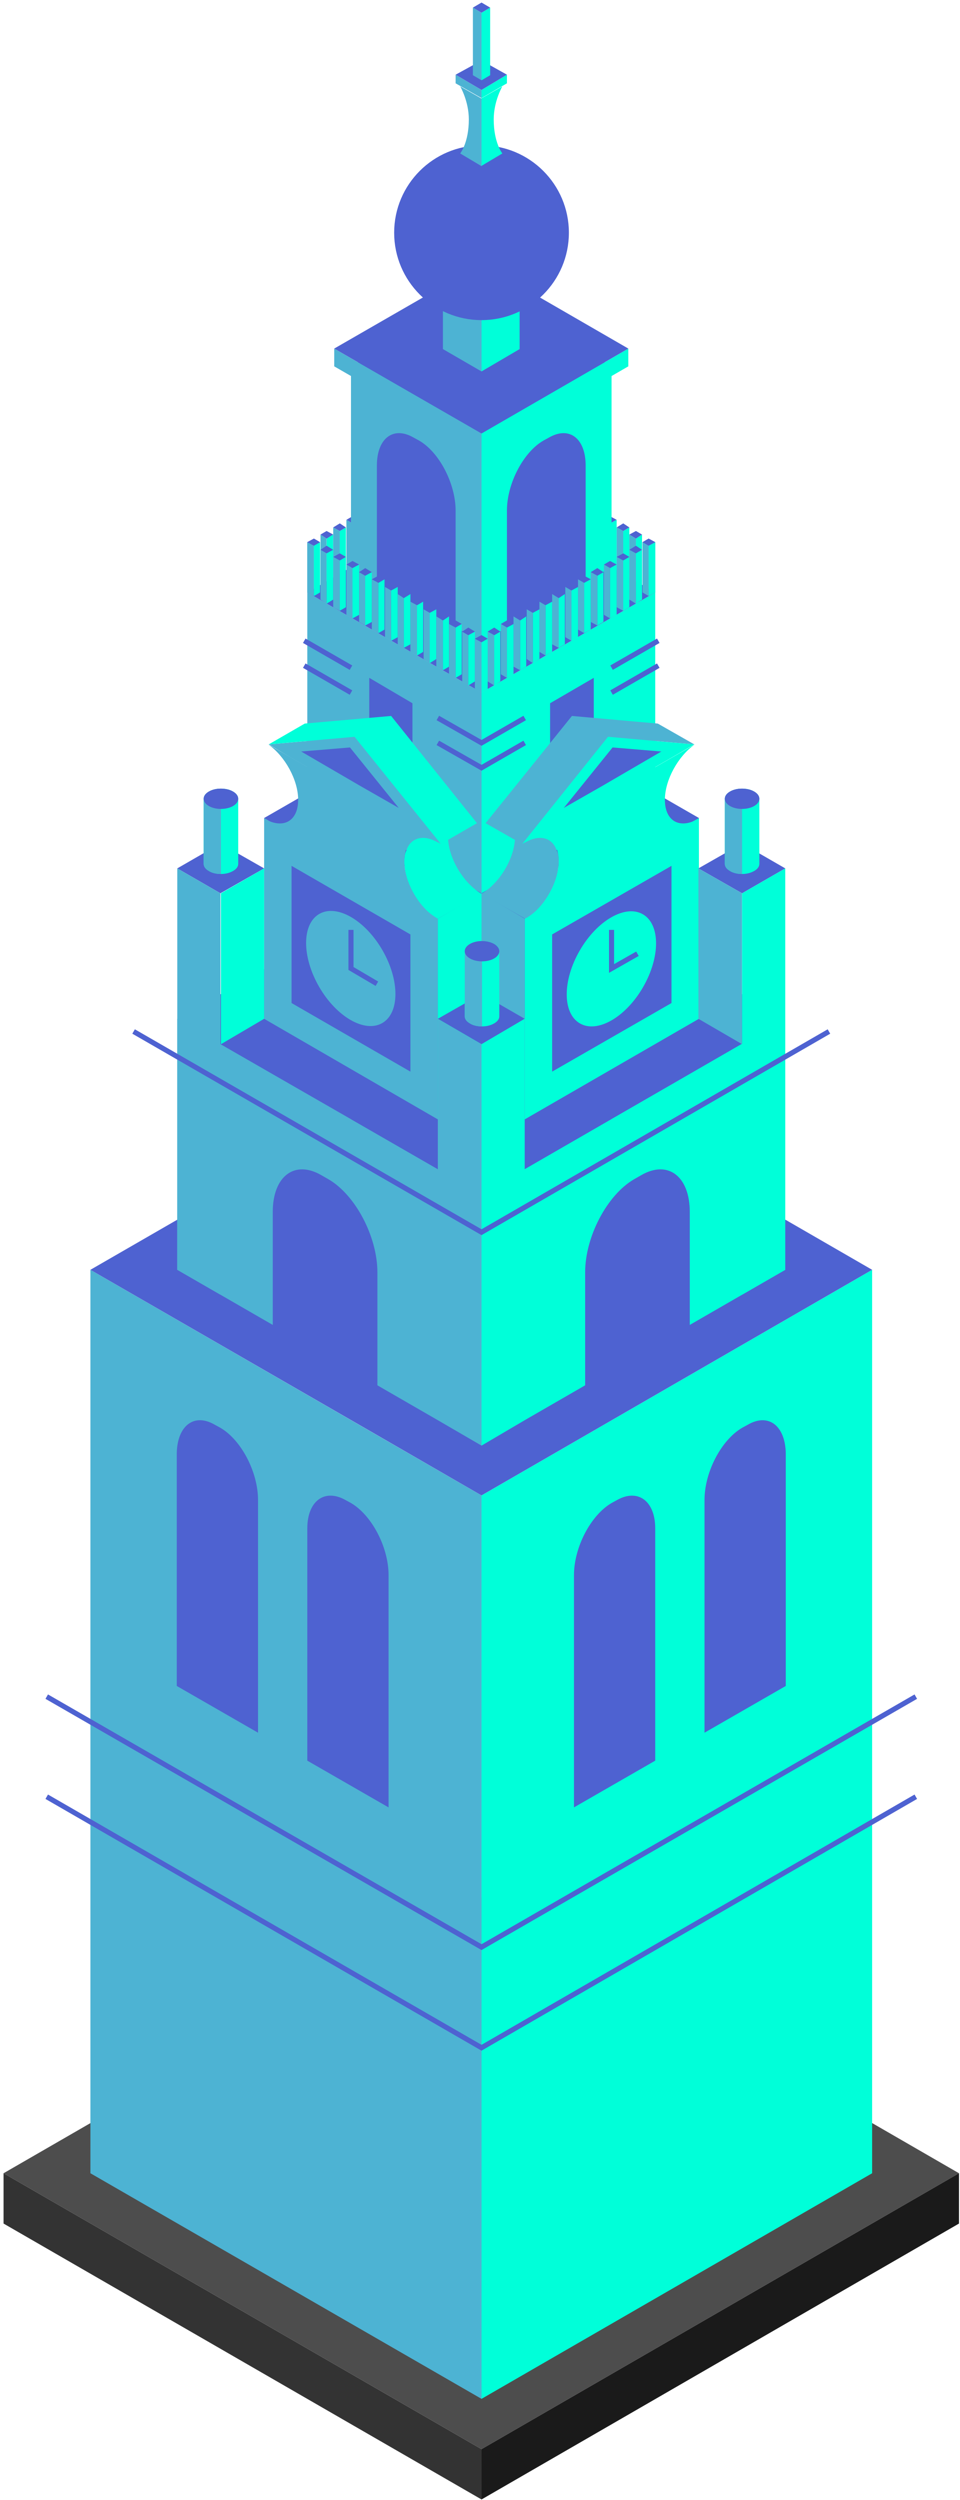 <?xml version="1.0" encoding="UTF-8"?>
<svg width="189px" height="492px" viewBox="0 0 189 492" version="1.1" xmlns="http://www.w3.org/2000/svg" xmlns:xlink="http://www.w3.org/1999/xlink">
    <!-- Generator: Sketch 61.2 (89653) - https://sketch.com -->
    <title>Amsterdam_Zuiderkerk_Illustration_</title>
    <desc>Created with Sketch.</desc>
    <g id="Amsterdam_Zuiderkerk_Illustration_" stroke="none" stroke-width="1" fill="none" fill-rule="evenodd">
        <g id="Illustrations">
            <g id="Group" transform="translate(93, 86)" fill-rule="nonzero">
                <g transform="translate(33, 20)" id="Path">
                    <polygon fill="#00FFD9" points="3 10.6 3 0.7 1.7 1.4 1.7 11.3"></polygon>
                    <polygon fill="#4DB3D3" points="0.5 10.6 0.5 0.7 1.7 1.4 1.7 11.3"></polygon>
                    <polygon fill="#4E62D1" points="0.5 0.7 1.7 0 3 0.7 1.7 1.4"></polygon>
                </g>
                <g transform="translate(30, 18)" id="Path">
                    <polygon fill="#00FFD9" points="3.4 11.1 3.4 1.2 2.2 2 2.2 11.8"></polygon>
                    <polygon fill="#4DB3D3" points="0.9 11.1 0.9 1.2 2.2 2 2.2 11.8"></polygon>
                    <polygon fill="#4E62D1" points="0.9 1.2 2.2 0.5 3.4 1.2 2.2 2"></polygon>
                </g>
                <g transform="translate(28, 17)" id="Path">
                    <polygon fill="#00FFD9" points="2.9 10.6 2.9 0.8 1.7 1.5 1.7 11.4"></polygon>
                    <polygon fill="#4DB3D3" points="0.4 10.6 0.4 0.8 1.7 1.5 1.7 11.4"></polygon>
                    <polygon fill="#4E62D1" points="0.4 0.8 1.7 0 2.9 0.8 1.7 1.5"></polygon>
                </g>
                <g transform="translate(25, 15)" id="Path">
                    <polygon fill="#00FFD9" points="3.4 11.2 3.4 1.3 2.1 2 2.1 11.9"></polygon>
                    <polygon fill="#4DB3D3" points="0.9 11.2 0.9 1.3 2.1 2 2.1 11.9"></polygon>
                    <polygon fill="#4E62D1" points="0.9 1.3 2.1 0.6 3.4 1.3 2.1 2"></polygon>
                </g>
                <g transform="translate(23, 14)" id="Path">
                    <polygon fill="#00FFD9" points="2.8 10.7 2.8 0.8 1.6 1.6 1.6 11.4"></polygon>
                    <polygon fill="#4DB3D3" points="0.3 10.7 0.3 0.8 1.6 1.6 1.6 11.4"></polygon>
                    <polygon fill="#4E62D1" points="0.3 0.8 1.6 0.1 2.8 0.8 1.6 1.6"></polygon>
                </g>
                <g transform="translate(20, 12)" id="Path">
                    <polygon fill="#00FFD9" points="3.3 11.3 3.3 1.4 2 2.1 2 12"></polygon>
                    <polygon fill="#4DB3D3" points="0.8 11.3 0.8 1.4 2 2.1 2 12"></polygon>
                    <polygon fill="#4E62D1" points="0.8 1.4 2 0.7 3.3 1.4 2 2.1"></polygon>
                </g>
                <g transform="translate(18, 11)" id="Path">
                    <polygon fill="#00FFD9" points="2.8 10.8 2.8 0.9 1.5 1.6 1.5 11.5"></polygon>
                    <polygon fill="#4DB3D3" points="0.3 10.8 0.3 0.9 1.5 1.6 1.5 11.5"></polygon>
                    <polygon fill="#4E62D1" points="0.3 0.9 1.5 0.2 2.8 0.9 1.5 1.6"></polygon>
                </g>
                <g transform="translate(15, 9)" id="Path">
                    <polygon fill="#00FFD9" points="3.2 11.3 3.2 1.4 2 2.2 2 12"></polygon>
                    <polygon fill="#4DB3D3" points="0.7 11.3 0.7 1.4 2 2.2 2 12"></polygon>
                    <polygon fill="#4E62D1" points="0.7 1.4 2 0.7 3.2 1.4 2 2.2"></polygon>
                </g>
                <g transform="translate(13, 8)" id="Path">
                    <polygon fill="#00FFD9" points="2.7 10.9 2.7 1 1.4 1.7 1.4 11.6"></polygon>
                    <polygon fill="#4DB3D3" points="0.2 10.9 0.2 1 1.4 1.7 1.4 11.6"></polygon>
                    <polygon fill="#4E62D1" points="0.2 1 1.4 0.3 2.7 1 1.4 1.7"></polygon>
                </g>
                <g transform="translate(10, 6)" id="Path">
                    <polygon fill="#00FFD9" points="3.2 11.4 3.2 1.5 1.9 2.2 1.9 12.1"></polygon>
                    <polygon fill="#4DB3D3" points="0.7 11.4 0.7 1.5 1.9 2.2 1.9 12.1"></polygon>
                    <polygon fill="#4E62D1" points="0.7 1.5 1.9 0.8 3.2 1.5 1.9 2.2"></polygon>
                </g>
                <g transform="translate(8, 5)" id="Path">
                    <polygon fill="#00FFD9" points="2.6 10.9 2.6 1.1 1.4 1.8 1.4 11.7"></polygon>
                    <polygon fill="#4DB3D3" points="0.1 10.9 0.1 1.1 1.4 1.8 1.4 11.7"></polygon>
                    <polygon fill="#4E62D1" points="0.1 1.1 1.4 0.3 2.6 1.1 1.4 1.8"></polygon>
                </g>
                <g transform="translate(5, 3)" id="Path">
                    <polygon fill="#00FFD9" points="3.1 11.5 3.1 1.6 1.8 2.3 1.8 12.2"></polygon>
                    <polygon fill="#4DB3D3" points="0.6 11.5 0.6 1.6 1.8 2.3 1.8 12.2"></polygon>
                    <polygon fill="#4E62D1" points="0.6 1.6 1.8 0.9 3.1 1.6 1.8 2.3"></polygon>
                </g>
                <g transform="translate(3, 2)" id="Path">
                    <polygon fill="#00FFD9" points="2.5 11 2.5 1.1 1.3 1.8 1.3 11.7"></polygon>
                    <polygon fill="#4DB3D3" points="0 11 0 1.1 1.3 1.8 1.3 11.7"></polygon>
                    <polygon fill="#4E62D1" points="0 1.1 1.3 0.4 2.5 1.1 1.3 1.8"></polygon>
                </g>
                <g id="Path">
                    <polygon fill="#00FFD9" points="3 11.5 3 1.7 1.8 2.4 1.8 12.3"></polygon>
                    <polygon fill="#4DB3D3" points="0.5 11.5 0.5 1.7 1.8 2.4 1.8 12.3"></polygon>
                    <polygon fill="#4E62D1" points="0.5 1.7 1.8 0.9 3 1.7 1.8 2.4"></polygon>
                </g>
            </g>
            <g id="Group" transform="translate(60, 86)" fill-rule="nonzero">
                <g transform="translate(0, 20)" id="Path">
                    <polygon fill="#4DB3D3" points="0.5 10.6 0.5 0.7 1.8 1.4 1.8 11.3"></polygon>
                    <polygon fill="#00FFD9" points="3 10.6 3 0.7 1.8 1.4 1.8 11.3"></polygon>
                    <polygon fill="#4E62D1" points="3 0.7 1.8 0 0.5 0.7 1.8 1.4"></polygon>
                </g>
                <g transform="translate(3, 18)" id="Path">
                    <polygon fill="#4DB3D3" points="0.1 11.1 0.1 1.2 1.3 2 1.3 11.8"></polygon>
                    <polygon fill="#00FFD9" points="2.6 11.1 2.6 1.2 1.3 2 1.3 11.8"></polygon>
                    <polygon fill="#4E62D1" points="2.6 1.2 1.3 0.5 0.1 1.2 1.3 2"></polygon>
                </g>
                <g transform="translate(5, 17)" id="Path">
                    <polygon fill="#4DB3D3" points="0.6 10.6 0.6 0.8 1.9 1.5 1.9 11.4"></polygon>
                    <polygon fill="#00FFD9" points="3.1 10.6 3.1 0.8 1.9 1.5 1.9 11.4"></polygon>
                    <polygon fill="#4E62D1" points="3.1 0.8 1.9 0 0.6 0.8 1.9 1.5"></polygon>
                </g>
                <g transform="translate(8, 15)" id="Path">
                    <polygon fill="#4DB3D3" points="0.2 11.2 0.2 1.3 1.4 2 1.4 11.9"></polygon>
                    <polygon fill="#00FFD9" points="2.7 11.2 2.7 1.3 1.4 2 1.4 11.9"></polygon>
                    <polygon fill="#4E62D1" points="2.7 1.3 1.4 0.6 0.2 1.3 1.4 2"></polygon>
                </g>
                <g transform="translate(10, 14)" id="Path">
                    <polygon fill="#4DB3D3" points="0.7 10.7 0.7 0.8 1.9 1.6 1.9 11.4"></polygon>
                    <polygon fill="#00FFD9" points="3.2 10.7 3.2 0.8 1.9 1.6 1.9 11.4"></polygon>
                    <polygon fill="#4E62D1" points="3.2 0.8 1.9 0.1 0.7 0.8 1.9 1.6"></polygon>
                </g>
                <g transform="translate(13, 12)" id="Path">
                    <polygon fill="#4DB3D3" points="0.2 11.3 0.2 1.4 1.5 2.1 1.5 12"></polygon>
                    <polygon fill="#00FFD9" points="2.7 11.3 2.7 1.4 1.5 2.1 1.5 12"></polygon>
                    <polygon fill="#4E62D1" points="2.7 1.4 1.5 0.7 0.2 1.4 1.5 2.1"></polygon>
                </g>
                <g transform="translate(15, 11)" id="Path">
                    <polygon fill="#4DB3D3" points="0.8 10.8 0.8 0.9 2 1.6 2 11.5"></polygon>
                    <polygon fill="#00FFD9" points="3.3 10.8 3.3 0.9 2 1.6 2 11.5"></polygon>
                    <polygon fill="#4E62D1" points="3.3 0.9 2 0.2 0.8 0.9 2 1.6"></polygon>
                </g>
                <g transform="translate(18, 9)" id="Path">
                    <polygon fill="#4DB3D3" points="0.3 11.3 0.3 1.4 1.5 2.2 1.5 12"></polygon>
                    <polygon fill="#00FFD9" points="2.8 11.3 2.8 1.4 1.5 2.2 1.5 12"></polygon>
                    <polygon fill="#4E62D1" points="2.8 1.4 1.5 0.7 0.3 1.4 1.5 2.2"></polygon>
                </g>
                <g transform="translate(20, 8)" id="Path">
                    <polygon fill="#4DB3D3" points="0.8 10.9 0.8 1 2.1 1.7 2.1 11.6"></polygon>
                    <polygon fill="#00FFD9" points="3.3 10.9 3.3 1 2.1 1.7 2.1 11.6"></polygon>
                    <polygon fill="#4E62D1" points="3.3 1 2.1 0.3 0.8 1 2.1 1.7"></polygon>
                </g>
                <g transform="translate(23, 6)" id="Path">
                    <polygon fill="#4DB3D3" points="0.4 11.4 0.4 1.5 1.6 2.2 1.6 12.1"></polygon>
                    <polygon fill="#00FFD9" points="2.9 11.4 2.9 1.5 1.6 2.2 1.6 12.1"></polygon>
                    <polygon fill="#4E62D1" points="2.9 1.5 1.6 0.8 0.4 1.5 1.6 2.2"></polygon>
                </g>
                <g transform="translate(25, 5)" id="Path">
                    <polygon fill="#4DB3D3" points="0.9 10.9 0.9 1.1 2.2 1.8 2.2 11.7"></polygon>
                    <polygon fill="#00FFD9" points="3.4 10.9 3.4 1.1 2.2 1.8 2.2 11.7"></polygon>
                    <polygon fill="#4E62D1" points="3.4 1.1 2.2 0.3 0.9 1.1 2.2 1.8"></polygon>
                </g>
                <g transform="translate(28, 3)" id="Path">
                    <polygon fill="#4DB3D3" points="0.4 11.5 0.4 1.6 1.7 2.3 1.7 12.2"></polygon>
                    <polygon fill="#00FFD9" points="2.9 11.5 2.9 1.6 1.7 2.3 1.7 12.2"></polygon>
                    <polygon fill="#4E62D1" points="2.9 1.6 1.7 0.9 0.4 1.6 1.7 2.3"></polygon>
                </g>
                <g transform="translate(31, 2)" id="Path">
                    <polygon fill="#4DB3D3" points="0 11 0 1.1 1.2 1.8 1.2 11.7"></polygon>
                    <polygon fill="#00FFD9" points="2.5 11 2.5 1.1 1.2 1.8 1.2 11.7"></polygon>
                    <polygon fill="#4E62D1" points="2.5 1.1 1.2 0.4 0 1.1 1.2 1.8"></polygon>
                </g>
                <g transform="translate(33, 0)" id="Path">
                    <polygon fill="#4DB3D3" points="0.5 11.5 0.5 1.7 1.8 2.4 1.8 12.3"></polygon>
                    <polygon fill="#00FFD9" points="3 11.5 3 1.7 1.8 2.4 1.8 12.3"></polygon>
                    <polygon fill="#4E62D1" points="3 1.7 1.8 0.9 0.5 1.7 1.8 2.4"></polygon>
                </g>
            </g>
            <polygon id="Path" fill="#4E62D1" fill-rule="nonzero" points="52 161 94.8 136.3 137.6 161 94.8 175.8"></polygon>
            <polygon id="Path" fill="#4E62D1" fill-rule="nonzero" points="137.6 161 129 156.1 128.7 162.8 135.2 163.4"></polygon>
            <polygon id="Path" fill="#4D4D4D" fill-rule="nonzero" points="188.8 427.7 94.8 482 0.7 427.7 94.8 373.4"></polygon>
            <polygon id="Path" fill="#333333" fill-rule="nonzero" points="0.7 427.7 0.7 437.6 94.8 491.9 94.8 482"></polygon>
            <polygon id="Path" fill="#1A1A1A" fill-rule="nonzero" points="188.8 427.7 188.8 437.6 94.8 491.9 94.8 482"></polygon>
            <polygon id="Path" fill="#4DB3D3" fill-rule="nonzero" points="17.8 427.7 17.8 249.9 94.8 294.3 94.8 472.1"></polygon>
            <polygon id="Path" fill="#00FFD9" fill-rule="nonzero" points="171.7 427.7 171.7 249.9 94.8 294.3 94.8 472.1"></polygon>
            <polygon id="Path" fill="#4E62D1" fill-rule="nonzero" points="17.8 249.9 94.8 205.5 116.8 218.2 171.7 249.9 94.8 294.3 72.8 281.6"></polygon>
            <polygon id="Path" fill="#4DB3D3" fill-rule="nonzero" points="34.9 200.5 34.9 249.9 86.2 279.5 94.8 279.5 94.8 230.1 86.2 230.1"></polygon>
            <polygon id="Path" fill="#4E62D1" fill-rule="nonzero" points="34.9 200.6 86.2 170.9 103.3 170.8 154.6 200.6 103.3 230.1 86.2 230.1"></polygon>
            <polygon id="Path" fill="#00FFD9" fill-rule="nonzero" points="129 156.1 129 116.6 94.8 136.3 94.8 175.8"></polygon>
            <polygon id="Path" fill="#4E62D1" fill-rule="nonzero" points="116.9 133.4 116.9 143.3 108.3 148.3 108.3 138.4"></polygon>
            <polygon id="Path" fill="#4DB3D3" fill-rule="nonzero" points="60.5 156.1 60.5 116.6 94.8 136.3 94.8 175.8"></polygon>
            <polygon id="Path" fill="#4E62D1" fill-rule="nonzero" points="72.7 133.4 72.7 143.3 81.2 148.3 81.2 138.4"></polygon>
            <polygon id="Path" fill="#00FFD9" fill-rule="nonzero" points="154.6 200.5 154.6 249.9 103.3 279.5 94.8 279.5 94.8 230.1 103.3 230.1"></polygon>
            <path d="M126.2,231.3 L124.8,232.1 C119.5,235.2 115.2,243.4 115.2,250.4 L115.2,277.8 L135.8,265.9 L135.8,238.5 C135.8,231.5 131.5,228.2 126.2,231.3 Z" id="Path" fill="#4E62D1" fill-rule="nonzero"></path>
            <g id="Group" transform="translate(113, 279)" fill="#4E62D1" fill-rule="nonzero">
                <path d="M8.5,16.2 L7.4,16.8 C3.3,19.2 0,25.5 0,31 L0,76.7 L16,67.5 L16,21.8 C16,16.4 12.6,13.9 8.5,16.2 Z" id="Path"></path>
                <path d="M34.2,1.4 L33.1,2 C29,4.4 25.7,10.7 25.7,16.2 L25.7,62 L41.7,52.8 L41.7,7 C41.6,1.6 38.3,-1 34.2,1.4 Z" id="Path"></path>
            </g>
            <g id="Group" transform="translate(34, 279)" fill="#4E62D1" fill-rule="nonzero">
                <path d="M34,16.2 L35.1,16.8 C39.2,19.2 42.5,25.5 42.5,31 L42.5,76.7 L26.5,67.5 L26.5,21.8 C26.5,16.4 29.9,13.9 34,16.2 Z" id="Path"></path>
                <path d="M8.3,1.4 L9.4,2 C13.5,4.4 16.8,10.7 16.8,16.2 L16.8,62 L0.8,52.8 L0.8,7 C0.9,1.6 4.2,-1 8.3,1.4 Z" id="Path"></path>
            </g>
            <path d="M63.3,231.3 L64.7,232.1 C70,235.2 74.3,243.4 74.3,250.4 L74.3,277.8 L53.7,265.9 L53.7,238.5 C53.7,231.5 58,228.2 63.3,231.3 Z" id="Path" fill="#4E62D1" fill-rule="nonzero"></path>
            <polygon id="Path" fill="#00FFD9" fill-rule="nonzero" points="137.6 161 137.6 200.5 103.3 220.3 103.3 179.7"></polygon>
            <polygon id="Path" fill="#4E62D1" fill-rule="nonzero" points="132.2 170.4 132.2 197.4 108.7 210.9 108.7 183.9"></polygon>
            <polygon id="Path" fill="#4DB3D3" fill-rule="nonzero" points="103.3 180.8 94.8 175.8 94.8 215.3 103.3 220.3"></polygon>
            <polygon id="Path" fill="#4DB3D3" fill-rule="nonzero" points="52 161 52 200.5 86.2 220.3 86.2 180.1"></polygon>
            <polygon id="Path" fill="#00FFD9" fill-rule="nonzero" points="86.2 180.8 94.8 175.8 94.8 215.3 86.2 220.3"></polygon>
            <ellipse id="Oval" fill="#00FFD9" fill-rule="nonzero" transform="translate(120.368, 190.671) rotate(-59.999) translate(-120.368, -190.671) " cx="120.368" cy="190.671" rx="12.4" ry="7.2"></ellipse>
            <polyline id="Path" stroke="#4E62D1" points="120.4 183 120.4 190.6 125.5 187.7"></polyline>
            <polygon id="Path" fill="#4E62D1" fill-rule="nonzero" points="80.8 183.9 80.8 210.9 57.4 197.4 57.4 170.4"></polygon>
            <ellipse id="Oval" fill="#4DB3D3" fill-rule="nonzero" transform="translate(69.058, 190.602) rotate(-30.001) translate(-69.058, -190.602) " cx="69.058" cy="190.602" rx="7.2" ry="12.4"></ellipse>
            <path d="M110,169.5 C110,173.7 107.6,178.4 103.4,180.8 L94.8,175.9 C98.4,173.8 101.4,168.8 101.4,164.6 L103.4,165.8 C106.3,164.1 108.8,164.9 109.6,167.4 C109.9,167.9 110,168.7 110,169.5 Z" id="Path" fill="#4DB3D3" fill-rule="nonzero"></path>
            <polyline id="Path" stroke="#4E62D1" points="69.1 183 69.1 190.6 74.2 193.6"></polyline>
            <path d="M110,169.5 C110,168.7 109.9,168 109.7,167.3 C108.9,164.8 106.4,164 103.5,165.7 L122.7,154.6 L136.8,146.5 L136.8,146.5 C133.5,148.8 130.9,153.5 130.9,157.4 C130.9,161.6 133.8,163.2 137.4,161.2 L103.5,180.8 C107.1,178.7 110,173.6 110,169.5 Z" id="Path" fill="#00FFD9" fill-rule="nonzero"></path>
            <polygon id="Path" fill="#00FFD9" fill-rule="nonzero" points="136.7 146.5 132.4 149 119.7 156.3 107 163.6 102.8 166.1 119.7 145"></polygon>
            <polygon id="Path" fill="#4E62D1" fill-rule="nonzero" points="120.6 147.1 130.2 147.9 118.7 154.6 111 159"></polygon>
            <line x1="101.4" y1="164.5" x2="94.9" y2="160.8" id="Path"></line>
            <polygon id="Path" fill="#4DB3D3" fill-rule="nonzero" points="102.8 166.1 95.6 162 112.6 140.9 129.5 142.4 136.7 146.5 119.7 145"></polygon>
            <polyline id="Path" points="136.7 146.5 136.7 146.5 136.7 146.5 134.7 145.3"></polyline>
            <polygon id="Path" fill="#4E62D1" fill-rule="nonzero" points="52 161 60.6 156.1 60.8 162.8 55.6 163.1"></polygon>
            <path d="M79.6,169.5 C79.6,173.7 82,178.4 86.2,180.8 L94.8,175.9 C91.2,173.8 88.2,168.8 88.2,164.6 L86.2,165.8 C83.3,164.1 80.8,164.9 80,167.4 C79.7,167.9 79.6,168.7 79.6,169.5 Z" id="Path" fill="#00FFD9" fill-rule="nonzero"></path>
            <path d="M79.6,169.5 C79.6,168.7 79.7,168 79.9,167.3 C80.7,164.8 83.2,164 86.1,165.7 L66.9,154.6 L52.8,146.5 L52.8,146.5 C56.1,148.8 58.7,153.5 58.7,157.4 C58.7,161.6 55.8,163.2 52.2,161.2 L86.1,180.8 C82.5,178.7 79.6,173.6 79.6,169.5 Z" id="Path" fill="#4DB3D3" fill-rule="nonzero"></path>
            <polygon id="Path" fill="#4DB3D3" fill-rule="nonzero" points="52.9 146.5 57.1 149 69.8 156.3 82.5 163.6 86.8 166.1 69.8 145"></polygon>
            <polygon id="Path" fill="#4E62D1" fill-rule="nonzero" points="68.9 147.1 59.3 147.9 70.8 154.6 78.5 159"></polygon>
            <polygon id="Path" fill="#00FFD9" fill-rule="nonzero" points="86.8 166.1 93.9 162 77 140.9 60 142.4 52.9 146.5 69.8 145"></polygon>
            <polyline id="Path" points="54.9 145.3 52.9 146.5 52.8 146.5 52.8 146.5"></polyline>
            <g id="Group" transform="translate(86, 195)" fill-rule="nonzero">
                <polygon id="Path" fill="#4E62D1" points="8.8 0.6 0.2 5.5 8.8 10.5 17.3 5.5"></polygon>
                <polygon id="Path" fill="#4DB3D3" points="0.2 5.5 0.2 84.5 8.8 89.5 8.8 10.5"></polygon>
                <polygon id="Path" fill="#00FFD9" points="17.3 5.5 17.3 84.5 8.8 89.5 8.8 10.5"></polygon>
            </g>
            <g id="Group" transform="translate(34, 166)" fill-rule="nonzero">
                <polygon id="Path" fill="#4E62D1" points="9.4 0 0.9 4.9 9.4 9.8 18 4.9"></polygon>
                <polygon id="Path" fill="#4DB3D3" points="0.9 4.9 0.9 83.9 9.4 88.8 9.4 9.8"></polygon>
                <polygon id="Path" fill="#00FFD9" points="18 4.9 18 34.5 9.5 39.5 9.5 9.8"></polygon>
            </g>
            <g id="Group" transform="translate(137, 166)" fill-rule="nonzero">
                <polygon id="Path" fill="#4E62D1" points="9.1 0 0.5 4.9 9.1 9.8 17.6 4.9"></polygon>
                <polygon id="Path" fill="#4DB3D3" points="0.5 4.9 0.5 34.5 9.1 39.5 9.1 9.8"></polygon>
                <polygon id="Path" fill="#00FFD9" points="17.6 4.9 17.6 83.9 9.1 88.8 9.1 9.8"></polygon>
            </g>
            <g id="Group" transform="translate(40, 155)" fill-rule="nonzero">
                <path d="M6.9,2.2 L6.9,15 C6.9,15.5 6.6,16 5.9,16.4 C5.2,16.8 4.4,17 3.5,17 C2.6,17 1.7,16.8 1.1,16.4 C0.4,16 0.1,15.5 0.1,15 L0.1,2.2 C0.1,1.7 0.4,1.2 1.1,0.8 C1.8,0.4 2.7,0.2 3.5,0.2 C4.4,0.2 5.3,0.4 5.9,0.8 C6.6,1.2 6.9,1.7 6.9,2.2 Z" id="Path" fill="#00FFD9"></path>
                <path d="M3.5,0.2 L3.5,17 C2.6,17 1.7,16.8 1.1,16.4 C0.4,16 0.1,15.5 0.1,15 L0.1,2.2 C0.1,1.7 0.4,1.2 1.1,0.8 C1.7,0.4 2.6,0.2 3.5,0.2 Z" id="Path" fill="#4DB3D3"></path>
                <ellipse id="Oval" fill="#4E62D1" cx="3.5" cy="2.2" rx="3.4" ry="2"></ellipse>
            </g>
            <g id="Group" transform="translate(142, 155)" fill-rule="nonzero">
                <path d="M7.5,2.2 L7.5,15 C7.5,15.5 7.2,16 6.5,16.4 C5.8,16.8 5,17 4.1,17 C3.2,17 2.3,16.8 1.7,16.4 C1,16 0.7,15.5 0.7,15 L0.7,2.2 C0.7,1.7 1,1.2 1.7,0.8 C2.4,0.4 3.3,0.2 4.1,0.2 C5,0.2 5.9,0.4 6.5,0.8 C7.2,1.2 7.5,1.7 7.5,2.2 Z" id="Path" fill="#00FFD9"></path>
                <path d="M4.1,0.2 L4.1,17 C3.2,17 2.3,16.8 1.7,16.4 C1,16 0.7,15.5 0.7,15 L0.7,2.2 C0.7,1.7 1,1.2 1.7,0.8 C2.3,0.4 3.2,0.2 4.1,0.2 Z" id="Path" fill="#4DB3D3"></path>
                <ellipse id="Oval" fill="#4E62D1" cx="4.1" cy="2.2" rx="3.4" ry="2"></ellipse>
            </g>
            <g id="Group" transform="translate(91, 185)" fill-rule="nonzero">
                <path d="M7.3,2.2 L7.3,15 C7.3,15.5 7,16 6.3,16.4 C5.6,16.8 4.8,17 3.9,17 C3,17 2.1,16.8 1.5,16.4 C0.8,16 0.5,15.5 0.5,15 L0.5,2.2 C0.5,1.7 0.8,1.2 1.5,0.8 C2.2,0.4 3.1,0.2 3.9,0.2 C4.8,0.2 5.7,0.4 6.3,0.8 C7,1.1 7.3,1.7 7.3,2.2 Z" id="Path" fill="#00FFD9"></path>
                <path d="M3.9,0.2 L3.9,17 C3,17 2.1,16.8 1.5,16.4 C0.8,16 0.5,15.5 0.5,15 L0.5,2.2 C0.5,1.7 0.8,1.2 1.5,0.8 C2.1,0.4 3,0.2 3.9,0.2 Z" id="Path" fill="#4DB3D3"></path>
                <ellipse id="Oval" fill="#4E62D1" cx="3.9" cy="2.2" rx="3.4" ry="2"></ellipse>
            </g>
            <polygon id="Path" fill="#4E62D1" fill-rule="nonzero" points="60.5 116.6 94.8 96.8 129 116.6 94.8 136.3"></polygon>
            <polygon id="Path" fill="#4DB3D3" fill-rule="nonzero" points="94.8 126.4 69.1 111.6 69.1 72.1 94.8 86.9"></polygon>
            <polygon id="Path" fill="#00FFD9" fill-rule="nonzero" points="94.8 126.4 120.4 111.6 120.4 72.1 94.8 86.9"></polygon>
            <path d="M108.1,86.1 L107,86.7 C103,89 99.8,95.2 99.8,100.5 L99.8,123.5 L115.3,114.6 L115.3,91.6 C115.3,86.3 112.1,83.8 108.1,86.1 Z" id="Path" fill="#4E62D1" fill-rule="nonzero"></path>
            <path d="M81.4,86.1 L82.5,86.7 C86.5,89 89.7,95.2 89.7,100.5 L89.7,123.5 L74.2,114.6 L74.2,91.6 C74.2,86.3 77.4,83.8 81.4,86.1 Z" id="Path" fill="#4E62D1" fill-rule="nonzero"></path>
            <polyline id="Path" stroke="#4E62D1" points="26.3 203 94.8 242.5 163.2 203"></polyline>
            <g id="Group" transform="translate(60, 106)" fill-rule="nonzero">
                <g id="Path">
                    <polygon fill="#4DB3D3" points="0.5 10.6 0.5 0.7 1.8 1.4 1.8 11.3"></polygon>
                    <polygon fill="#00FFD9" points="3 10.6 3 0.7 1.8 1.4 1.8 11.3"></polygon>
                    <polygon fill="#4E62D1" points="3 0.7 1.8 0 0.5 0.7 1.8 1.4"></polygon>
                </g>
                <g transform="translate(3, 1)" id="Path">
                    <polygon fill="#4DB3D3" points="0.1 11 0.1 1.2 1.3 1.9 1.3 11.8"></polygon>
                    <polygon fill="#00FFD9" points="2.6 11 2.6 1.2 1.3 1.9 1.3 11.8"></polygon>
                    <polygon fill="#4E62D1" points="2.6 1.2 1.3 0.4 0.1 1.2 1.3 1.9"></polygon>
                </g>
                <g transform="translate(5, 2)" id="Path">
                    <polygon fill="#4DB3D3" points="0.6 11.5 0.6 1.6 1.9 2.3 1.9 12.2"></polygon>
                    <polygon fill="#00FFD9" points="3.1 11.5 3.1 1.6 1.9 2.3 1.9 12.2"></polygon>
                    <polygon fill="#4E62D1" points="3.1 1.6 1.9 0.9 0.6 1.6 1.9 2.3"></polygon>
                </g>
                <g transform="translate(8, 4)" id="Path">
                    <polygon fill="#4DB3D3" points="0.2 11 0.2 1.1 1.4 1.8 1.4 11.7"></polygon>
                    <polygon fill="#00FFD9" points="2.7 11 2.7 1.1 1.4 1.8 1.4 11.7"></polygon>
                    <polygon fill="#4E62D1" points="2.7 1.1 1.4 0.4 0.2 1.1 1.4 1.8"></polygon>
                </g>
                <g transform="translate(10, 5)" id="Path">
                    <polygon fill="#4DB3D3" points="0.7 11.4 0.7 1.6 1.9 2.3 1.9 12.1"></polygon>
                    <polygon fill="#00FFD9" points="3.2 11.4 3.2 1.6 1.9 2.3 1.9 12.1"></polygon>
                    <polygon fill="#4E62D1" points="3.2 1.6 1.9 0.8 0.7 1.6 1.9 2.3"></polygon>
                </g>
                <g transform="translate(13, 7)" id="Path">
                    <polygon fill="#4DB3D3" points="0.2 10.9 0.2 1 1.5 1.7 1.5 11.6"></polygon>
                    <polygon fill="#00FFD9" points="2.7 10.9 2.7 1 1.5 1.7 1.5 11.6"></polygon>
                    <polygon fill="#4E62D1" points="2.7 1 1.5 0.3 0.2 1 1.5 1.7"></polygon>
                </g>
                <g transform="translate(15, 8)" id="Path">
                    <polygon fill="#4DB3D3" points="0.8 11.4 0.8 1.5 2 2.2 2 12.1"></polygon>
                    <polygon fill="#00FFD9" points="3.3 11.4 3.3 1.5 2 2.2 2 12.1"></polygon>
                    <polygon fill="#4E62D1" points="3.3 1.5 2 0.8 0.8 1.5 2 2.2"></polygon>
                </g>
                <g transform="translate(18, 10)" id="Path">
                    <polygon fill="#4DB3D3" points="0.3 10.8 0.3 0.9 1.5 1.7 1.5 11.5"></polygon>
                    <polygon fill="#00FFD9" points="2.8 10.8 2.8 0.9 1.5 1.7 1.5 11.5"></polygon>
                    <polygon fill="#4E62D1" points="2.8 0.9 1.5 0.2 0.3 0.9 1.5 1.7"></polygon>
                </g>
                <g transform="translate(20, 11)" id="Path">
                    <polygon fill="#4DB3D3" points="0.8 11.3 0.8 1.4 2.1 2.1 2.1 12"></polygon>
                    <polygon fill="#00FFD9" points="3.3 11.3 3.3 1.4 2.1 2.1 2.1 12"></polygon>
                    <polygon fill="#4E62D1" points="3.3 1.4 2.1 0.7 0.8 1.4 2.1 2.1"></polygon>
                </g>
                <g transform="translate(23, 13)" id="Path">
                    <polygon fill="#4DB3D3" points="0.4 10.7 0.4 0.9 1.6 1.6 1.6 11.5"></polygon>
                    <polygon fill="#00FFD9" points="2.9 10.7 2.9 0.9 1.6 1.6 1.6 11.5"></polygon>
                    <polygon fill="#4E62D1" points="2.9 0.9 1.6 0.2 0.4 0.9 1.6 1.6"></polygon>
                </g>
                <g transform="translate(25, 14)" id="Path">
                    <polygon fill="#4DB3D3" points="0.9 11.2 0.9 1.3 2.2 2.1 2.2 11.9"></polygon>
                    <polygon fill="#00FFD9" points="3.4 11.2 3.4 1.3 2.2 2.1 2.2 11.9"></polygon>
                    <polygon fill="#4E62D1" points="3.4 1.3 2.2 0.6 0.9 1.3 2.2 2.1"></polygon>
                </g>
                <g transform="translate(28, 16)" id="Path">
                    <polygon fill="#4DB3D3" points="0.4 10.7 0.4 0.8 1.7 1.5 1.7 11.4"></polygon>
                    <polygon fill="#00FFD9" points="2.9 10.7 2.9 0.8 1.7 1.5 1.7 11.4"></polygon>
                    <polygon fill="#4E62D1" points="2.9 0.8 1.7 0.1 0.4 0.8 1.7 1.5"></polygon>
                </g>
                <g transform="translate(31, 17)" id="Path">
                    <polygon fill="#4DB3D3" points="0 11.1 0 1.3 1.2 2 1.2 11.9"></polygon>
                    <polygon fill="#00FFD9" points="2.5 11.1 2.5 1.3 1.2 2 1.2 11.9"></polygon>
                    <polygon fill="#4E62D1" points="2.5 1.3 1.2 0.5 0 1.3 1.2 2"></polygon>
                </g>
                <g transform="translate(33, 19)" id="Path">
                    <polygon fill="#4DB3D3" points="0.5 10.6 0.5 0.7 1.8 1.4 1.8 11.3"></polygon>
                    <polygon fill="#00FFD9" points="3 10.6 3 0.7 1.8 1.4 1.8 11.3"></polygon>
                    <polygon fill="#4E62D1" points="3 0.7 1.8 0 0.5 0.7 1.8 1.4"></polygon>
                </g>
            </g>
            <g id="Group" transform="translate(93, 106)" fill-rule="nonzero">
                <g transform="translate(33, 0)" id="Path">
                    <polygon fill="#00FFD9" points="3 10.6 3 0.7 1.7 1.4 1.7 11.3"></polygon>
                    <polygon fill="#4DB3D3" points="0.5 10.6 0.5 0.7 1.7 1.4 1.7 11.3"></polygon>
                    <polygon fill="#4E62D1" points="0.5 0.7 1.7 0 3 0.7 1.7 1.4"></polygon>
                </g>
                <g transform="translate(30, 1)" id="Path">
                    <polygon fill="#00FFD9" points="3.4 11 3.4 1.2 2.2 1.9 2.2 11.8"></polygon>
                    <polygon fill="#4DB3D3" points="0.9 11 0.9 1.2 2.2 1.9 2.2 11.8"></polygon>
                    <polygon fill="#4E62D1" points="0.9 1.2 2.2 0.4 3.4 1.2 2.2 1.9"></polygon>
                </g>
                <g transform="translate(28, 2)" id="Path">
                    <polygon fill="#00FFD9" points="2.9 11.5 2.9 1.6 1.7 2.3 1.7 12.2"></polygon>
                    <polygon fill="#4DB3D3" points="0.4 11.5 0.4 1.6 1.7 2.3 1.7 12.2"></polygon>
                    <polygon fill="#4E62D1" points="0.4 1.6 1.7 0.9 2.9 1.6 1.7 2.3"></polygon>
                </g>
                <g transform="translate(25, 4)" id="Path">
                    <polygon fill="#00FFD9" points="3.4 11 3.4 1.1 2.1 1.8 2.1 11.7"></polygon>
                    <polygon fill="#4DB3D3" points="0.9 11 0.9 1.1 2.1 1.8 2.1 11.7"></polygon>
                    <polygon fill="#4E62D1" points="0.9 1.1 2.1 0.4 3.4 1.1 2.1 1.8"></polygon>
                </g>
                <g transform="translate(23, 5)" id="Path">
                    <polygon fill="#00FFD9" points="2.8 11.4 2.8 1.6 1.6 2.3 1.6 12.1"></polygon>
                    <polygon fill="#4DB3D3" points="0.3 11.4 0.3 1.6 1.6 2.3 1.6 12.1"></polygon>
                    <polygon fill="#4E62D1" points="0.3 1.6 1.6 0.8 2.8 1.6 1.6 2.3"></polygon>
                </g>
                <g transform="translate(20, 7)" id="Path">
                    <polygon fill="#00FFD9" points="3.3 10.9 3.3 1 2 1.7 2 11.6"></polygon>
                    <polygon fill="#4DB3D3" points="0.8 10.9 0.8 1 2 1.7 2 11.6"></polygon>
                    <polygon fill="#4E62D1" points="0.8 1 2 0.3 3.3 1 2 1.7"></polygon>
                </g>
                <g transform="translate(18, 8)" id="Path">
                    <polygon fill="#00FFD9" points="2.8 11.4 2.8 1.5 1.5 2.2 1.5 12.1"></polygon>
                    <polygon fill="#4DB3D3" points="0.3 11.4 0.3 1.5 1.5 2.2 1.5 12.1"></polygon>
                    <polygon fill="#4E62D1" points="0.3 1.5 1.5 0.8 2.8 1.5 1.5 2.2"></polygon>
                </g>
                <g transform="translate(15, 10)" id="Path">
                    <polygon fill="#00FFD9" points="3.2 10.8 3.2 0.9 2 1.7 2 11.5"></polygon>
                    <polygon fill="#4DB3D3" points="0.7 10.8 0.7 0.9 2 1.7 2 11.5"></polygon>
                    <polygon fill="#4E62D1" points="0.7 0.9 2 0.2 3.2 0.9 2 1.7"></polygon>
                </g>
                <g transform="translate(13, 11)" id="Path">
                    <polygon fill="#00FFD9" points="2.7 11.3 2.7 1.4 1.4 2.1 1.4 12"></polygon>
                    <polygon fill="#4DB3D3" points="0.2 11.3 0.2 1.4 1.4 2.1 1.4 12"></polygon>
                    <polygon fill="#4E62D1" points="0.2 1.4 1.4 0.7 2.7 1.4 1.4 2.1"></polygon>
                </g>
                <g transform="translate(10, 13)" id="Path">
                    <polygon fill="#00FFD9" points="3.2 10.7 3.2 0.9 1.9 1.6 1.9 11.5"></polygon>
                    <polygon fill="#4DB3D3" points="0.7 10.7 0.7 0.9 1.9 1.6 1.9 11.5"></polygon>
                    <polygon fill="#4E62D1" points="0.7 0.9 1.9 0.2 3.2 0.9 1.9 1.6"></polygon>
                </g>
                <g transform="translate(8, 14)" id="Path">
                    <polygon fill="#00FFD9" points="2.6 11.2 2.6 1.3 1.4 2.1 1.4 11.9"></polygon>
                    <polygon fill="#4DB3D3" points="0.1 11.2 0.1 1.3 1.4 2.1 1.4 11.9"></polygon>
                    <polygon fill="#4E62D1" points="0.1 1.3 1.4 0.6 2.6 1.3 1.4 2.1"></polygon>
                </g>
                <g transform="translate(5, 16)" id="Path">
                    <polygon fill="#00FFD9" points="3.1 10.7 3.1 0.8 1.8 1.5 1.8 11.4"></polygon>
                    <polygon fill="#4DB3D3" points="0.6 10.7 0.6 0.8 1.8 1.5 1.8 11.4"></polygon>
                    <polygon fill="#4E62D1" points="0.6 0.8 1.8 0.1 3.1 0.8 1.8 1.5"></polygon>
                </g>
                <g transform="translate(3, 17)" id="Path">
                    <polygon fill="#00FFD9" points="2.5 11.1 2.5 1.3 1.3 2 1.3 11.9"></polygon>
                    <polygon fill="#4DB3D3" points="0 11.1 0 1.3 1.3 2 1.3 11.9"></polygon>
                    <polygon fill="#4E62D1" points="0 1.3 1.3 0.5 2.5 1.3 1.3 2"></polygon>
                </g>
                <g transform="translate(0, 19)" id="Path">
                    <polygon fill="#00FFD9" points="3 10.6 3 0.7 1.8 1.4 1.8 11.3"></polygon>
                    <polygon fill="#4DB3D3" points="0.5 10.6 0.5 0.7 1.8 1.4 1.8 11.3"></polygon>
                    <polygon fill="#4E62D1" points="0.5 0.7 1.8 0 3 0.7 1.8 1.4"></polygon>
                </g>
            </g>
            <polyline id="Path" stroke="#4E62D1" points="86.2 141.3 94.8 146.2 103.3 141.3"></polyline>
            <polyline id="Path" stroke="#4E62D1" points="86.2 146.2 94.8 151.1 103.3 146.2"></polyline>
            <g id="Group" transform="translate(120, 126)" stroke="#4E62D1">
                <line x1="9.6" y1="0.1" x2="0.4" y2="5.4" id="Path"></line>
                <line x1="9.6" y1="5" x2="0.4" y2="10.3" id="Path"></line>
            </g>
            <g id="Group" transform="translate(59, 126)" stroke="#4E62D1">
                <line x1="0.9" y1="0.1" x2="10.1" y2="5.4" id="Path"></line>
                <line x1="0.9" y1="5" x2="10.1" y2="10.3" id="Path"></line>
            </g>
            <polyline id="Path" fill="#4E62D1" fill-rule="nonzero" points="69.1 72.1 94.8 57.3 120.4 72.1 94.8 86.9"></polyline>
            <polygon id="Path" fill="#00FFD9" fill-rule="nonzero" points="123.7 68.6 123.7 72.1 94.8 88.8 94.8 85.3"></polygon>
            <polygon id="Path" fill="#4DB3D3" fill-rule="nonzero" points="65.8 68.6 65.8 72.1 94.8 88.8 94.8 85.3"></polygon>
            <polygon id="Path" fill="#4E62D1" fill-rule="nonzero" points="94.8 85.3 123.7 68.6 94.8 51.9 65.8 68.6"></polygon>
            <g id="Group" transform="translate(77, 11)" fill-rule="nonzero">
                <polygon id="Path" fill="#00FFD9" points="25.3 57.7 25.3 47.7 17.8 52 17.8 62.1"></polygon>
                <polygon id="Path" fill="#4DB3D3" points="10.2 57.7 10.2 47.7 17.8 52 17.8 62.1"></polygon>
                <circle id="Oval" fill="#4E62D1" cx="17.8" cy="34.8" r="17.2"></circle>
                <path d="M21.9,19.2 C21.9,19.2 20.2,17.1 20.2,12.5 C20.2,8.9 21.9,6 21.9,6 L17.7,8.4 L17.7,21.7 L21.9,19.2 Z" id="Path" fill="#00FFD9"></path>
                <polygon id="Path" fill="#00FFD9" points="17.8 6.7 22.8 3.7 22.8 5.4 17.8 8.3"></polygon>
                <path d="M13.6,19.2 C13.6,19.2 15.3,17.1 15.3,12.5 C15.3,8.9 13.6,6 13.6,6 L17.8,8.4 L17.8,21.7 L13.6,19.2 Z" id="Path" fill="#4DB3D3"></path>
                <polygon id="Path" fill="#4DB3D3" points="17.8 6.7 12.7 3.7 12.7 5.4 17.8 8.3"></polygon>
                <polygon id="Path" fill="#4E62D1" points="12.7 3.7 17.8 0.9 22.8 3.7 17.8 6.7"></polygon>
            </g>
            <polygon id="Path" fill="#4DB3D3" fill-rule="nonzero" points="94.8 15.8 93.1 14.8 93.1 1.5 94.8 2.5"></polygon>
            <polygon id="Path" fill="#00FFD9" fill-rule="nonzero" points="94.8 15.8 96.5 14.8 96.5 1.5 94.8 2.5"></polygon>
            <polygon id="Path" fill="#4E62D1" fill-rule="nonzero" points="93.1 1.5 94.8 0.5 96.5 1.5 94.8 2.5"></polygon>
            <g id="Group" transform="translate(9, 333)" stroke="#4E62D1">
                <polyline id="Path" points="0.2 0.9 85.8 50.2 171.3 0.9"></polyline>
                <polyline id="Path" points="0.2 20.6 85.8 70 171.3 20.6"></polyline>
            </g>
        </g>
    </g>
</svg>